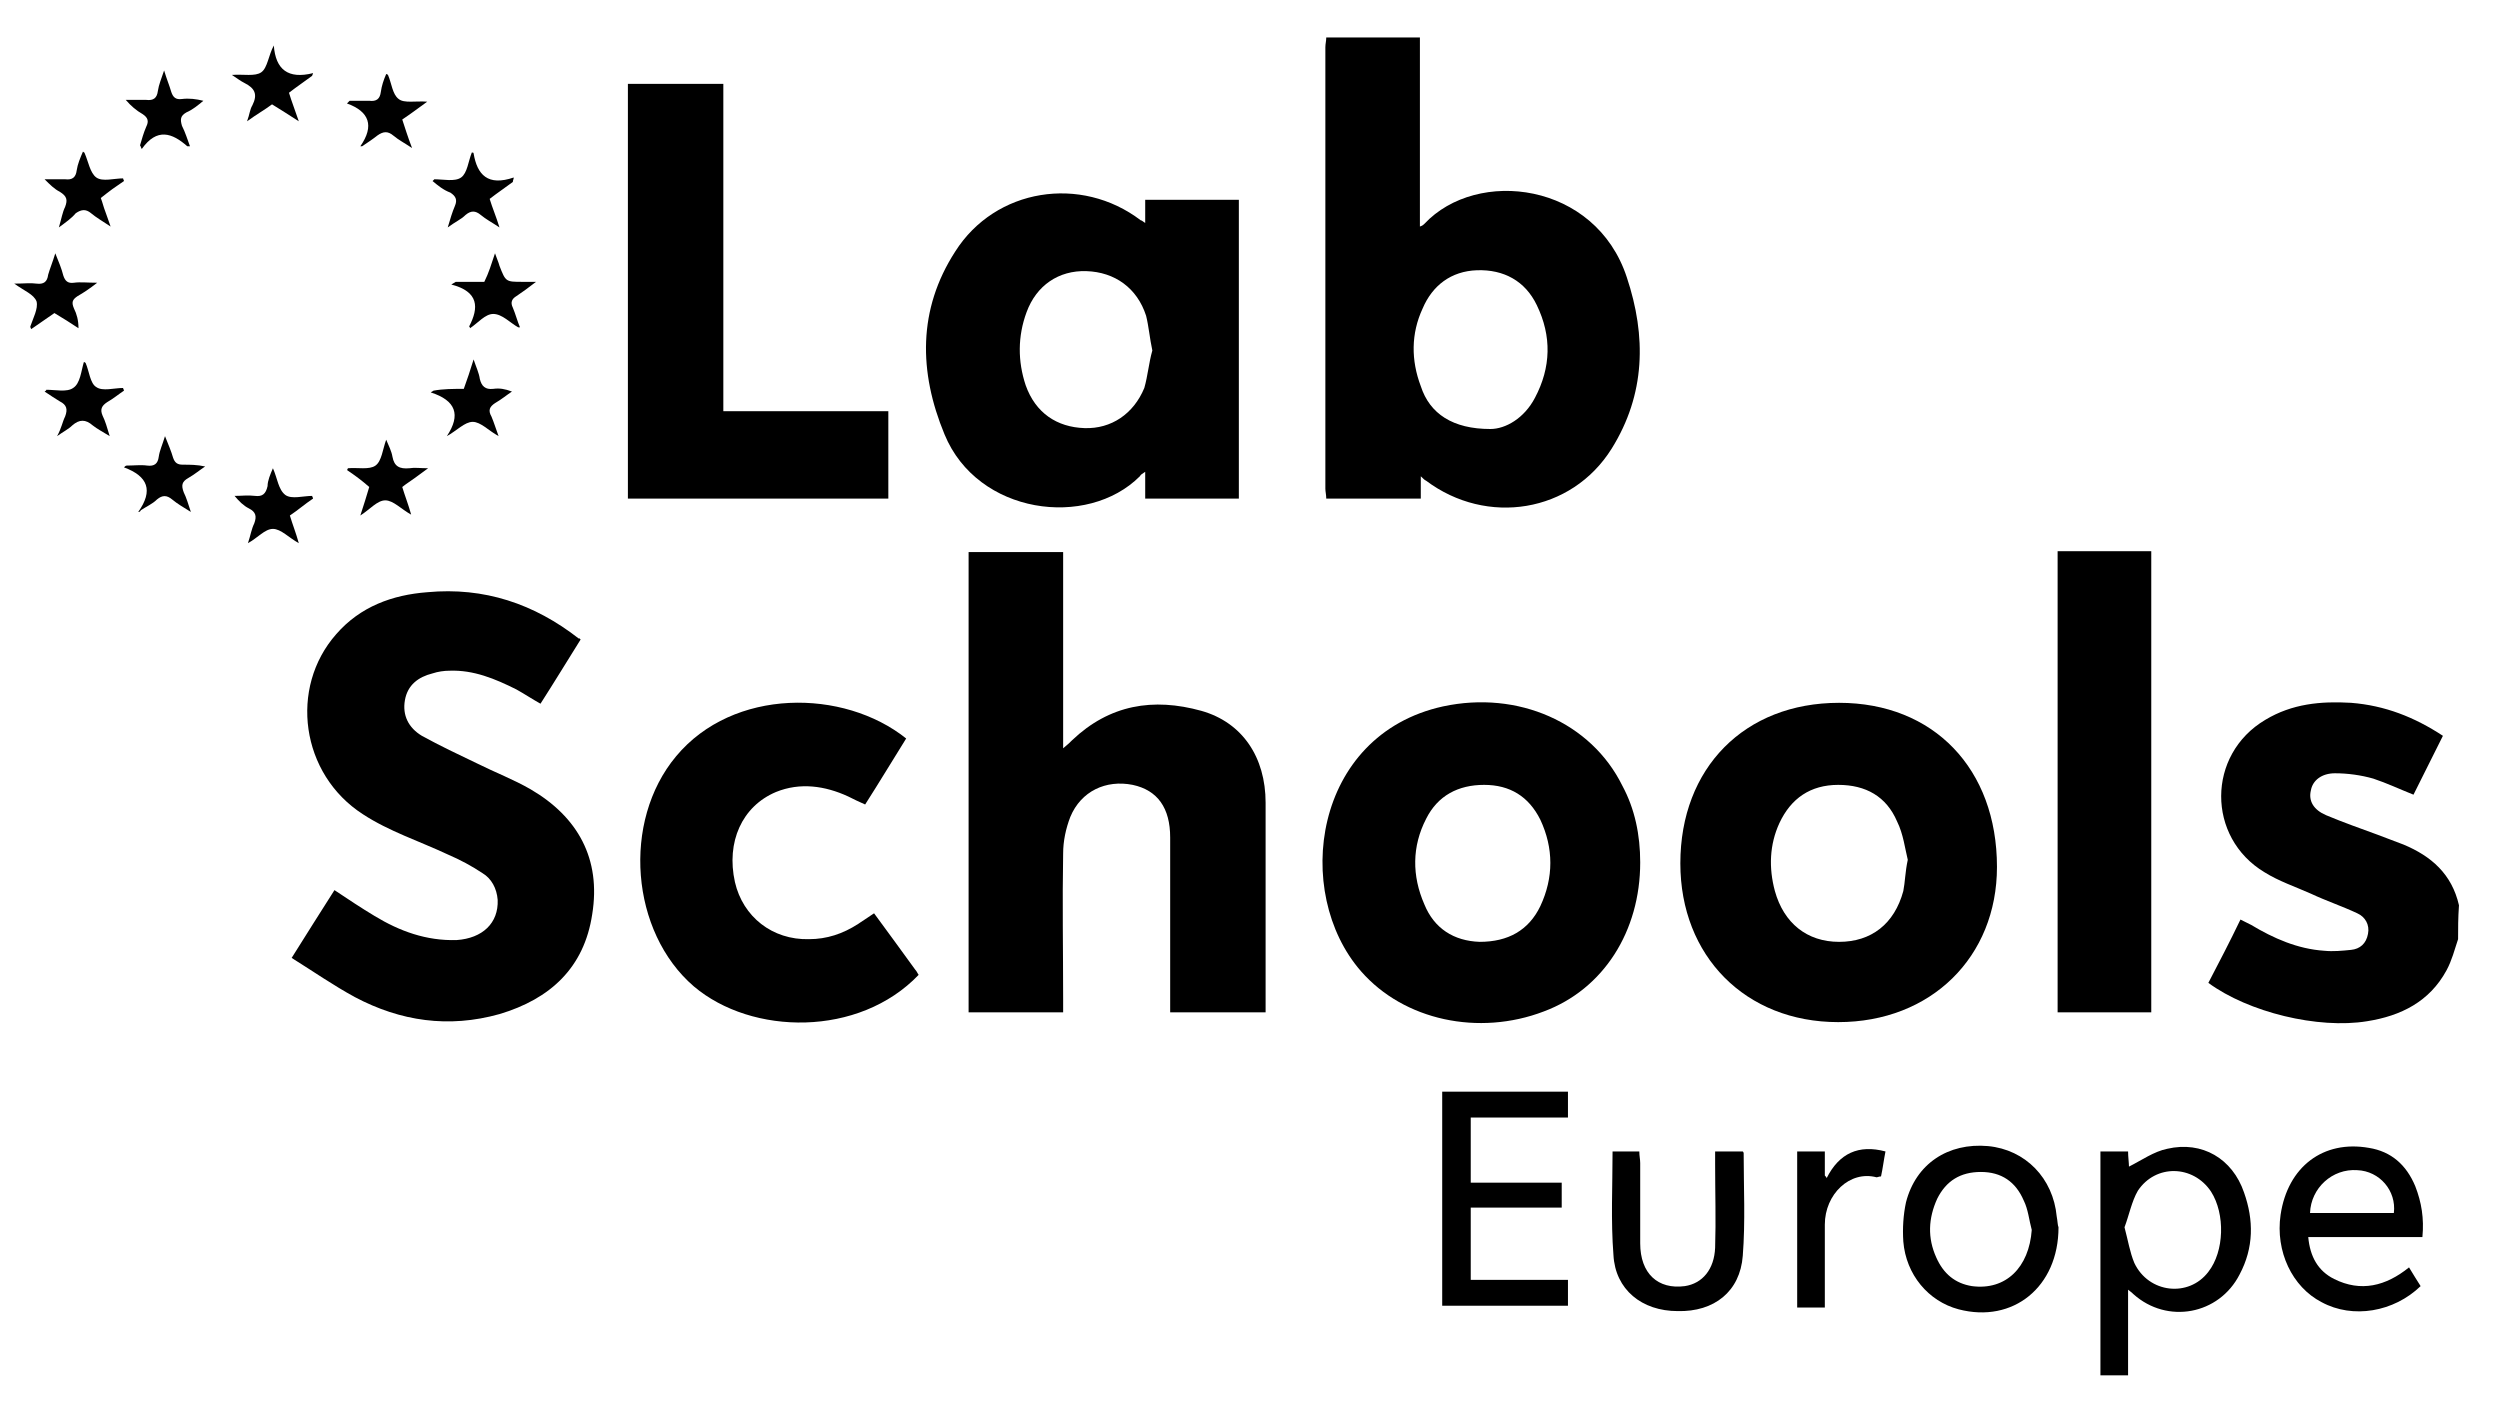 <?xml version="1.0" encoding="utf-8"?>
<!-- Generator: Adobe Illustrator 26.0.2, SVG Export Plug-In . SVG Version: 6.00 Build 0)  -->
<svg version="1.1" id="Ebene_1" xmlns="http://www.w3.org/2000/svg" xmlns:xlink="http://www.w3.org/1999/xlink" x="0px" y="0px"
	 viewBox="0 0 280.3 159.3" style="enable-background:new 0 0 280.3 159.3;" xml:space="preserve">
<g>
	<defs>
		<rect id="SVGID_1_" x="1.5" y="4.2" width="274.1" height="150"/>
	</defs>
	<clipPath id="SVGID_00000111166213702797655520000017898298760329965975_">
		<use xlink:href="#SVGID_1_"  style="overflow:visible;"/>
	</clipPath>
</g>
<g>
	<path d="M159.2,4.2c0,7,0,14.1,0,21.2c0.3-0.1,0.4-0.2,0.5-0.3c5.9-6.3,19.2-4.7,22.7,6c2.2,6.6,2.1,13.1-1.7,19.2
		c-4.5,7.2-14,8.7-20.8,3.6c-0.2-0.1-0.3-0.2-0.6-0.5c0,0.9,0,1.7,0,2.5c-3.6,0-7.1,0-10.6,0c0-0.4-0.1-0.8-0.1-1.1
		c0-16.5,0-33,0-49.5c0-0.4,0.1-0.7,0.1-1.1C152.1,4.2,155.6,4.2,159.2,4.2z M167.1,48.1c1.7,0,3.8-1.2,5-3.5
		c1.8-3.4,1.9-6.9,0.2-10.4c-1.3-2.7-3.7-4-6.7-3.9c-2.9,0.1-5,1.7-6.1,4.3c-1.3,2.8-1.3,5.8-0.2,8.7
		C160.3,46.4,162.9,48.1,167.1,48.1z"/>
	<path d="M275.6,105.3c-0.4,1.2-0.7,2.4-1.3,3.5c-1.9,3.5-5.1,5.1-8.9,5.7c-5.5,0.9-13.3-1-17.8-4.3c1.2-2.3,2.4-4.6,3.6-7.1
		c0.4,0.2,0.8,0.4,1.2,0.6c2.5,1.5,5.2,2.7,8.2,2.9c1,0.1,2,0,3-0.1c1-0.1,1.7-0.7,1.9-1.8c0.2-1-0.3-1.9-1.2-2.3
		c-1.7-0.8-3.5-1.4-5.2-2.2c-1.8-0.8-3.6-1.4-5.2-2.4c-6.5-3.9-6.5-13.2,0.1-17.1c3-1.8,6.2-2.1,9.6-1.9c3.8,0.3,7.1,1.6,10.3,3.7
		c-1.1,2.2-2.2,4.4-3.3,6.6c-1.5-0.6-3-1.3-4.5-1.8c-1.4-0.4-2.9-0.6-4.3-0.6c-1.5,0-2.5,0.8-2.7,1.9c-0.3,1.2,0.3,2.2,1.7,2.8
		c1.9,0.8,3.9,1.5,5.8,2.2c1,0.4,1.9,0.7,2.9,1.1c3.1,1.3,5.4,3.3,6.2,6.8C275.6,102.9,275.6,104.1,275.6,105.3z"/>
	<path d="M235.5,154.2c0-8.3,0-16.7,0-25.1c1.1,0,2,0,3.1,0c0,0.6,0.1,1.3,0.1,1.7c1.4-0.7,2.8-1.7,4.3-2c3.9-0.9,7.3,1.1,8.6,4.9
		c1.1,3.1,1.1,6.2-0.5,9.2c-2.3,4.5-8.1,5.6-11.9,2.2c-0.1-0.1-0.2-0.2-0.6-0.5c0,3.4,0,6.5,0,9.6
		C237.6,154.2,236.5,154.2,235.5,154.2z M238.2,137.6c0.4,1.5,0.6,2.8,1.1,4c1.6,3.4,6.1,3.9,8.3,1c1.8-2.3,1.9-6.5,0.3-9
		c-2-3-6.2-3.1-8.2-0.1C239,134.7,238.7,136.3,238.2,137.6z"/>
	<path d="M141.9,113.5c-3.6,0-7.1,0-10.7,0c0-0.5,0-1,0-1.4c0-6.1,0-12.2,0-18.2c0-3.3-1.4-5.3-4.2-5.9c-3-0.6-5.8,0.7-7,3.6
		c-0.5,1.3-0.8,2.7-0.8,4.1c-0.1,5.4,0,10.9,0,16.3c0,0.5,0,0.9,0,1.5c-3.6,0-7,0-10.6,0c0-17.2,0-34.4,0-51.6c3.5,0,6.9,0,10.6,0
		c0,7.3,0,14.5,0,22c0.5-0.4,0.8-0.7,1-0.9c4.2-4,9.1-4.8,14.5-3.3c4.6,1.3,7.2,5.2,7.2,10.3c0,6.6,0,13.3,0,19.9
		C141.9,111.1,141.9,112.3,141.9,113.5z"/>
	<path d="M65.1,71.7c-1.5,2.4-2.9,4.7-4.5,7.2c-0.9-0.5-1.8-1.1-2.7-1.6c-2.4-1.2-4.8-2.2-7.5-2.1c-0.6,0-1.3,0.1-1.9,0.3
		c-1.6,0.4-2.8,1.3-3.1,3c-0.3,1.7,0.4,3.1,1.9,4c2,1.1,4.1,2.1,6.2,3.1c2,1,4.1,1.8,6,2.9c5.3,3.1,7.9,7.8,6.9,14
		c-0.9,6-4.7,9.5-10.4,11.2c-5.7,1.6-11.1,0.8-16.2-1.9c-2.4-1.3-4.7-2.9-7.1-4.4c1.7-2.7,3.2-5.1,4.8-7.6c1.5,1,3,2,4.5,2.9
		c2.8,1.7,5.8,2.8,9.2,2.7c2.9-0.2,4.7-1.9,4.6-4.5c-0.1-1.3-0.7-2.4-1.7-3c-1.2-0.8-2.5-1.5-3.9-2.1c-3.2-1.5-6.6-2.6-9.5-4.5
		c-7-4.5-8.3-14.2-3-20.2c2.7-3.1,6.3-4.4,10.2-4.7c6.4-0.6,12,1.3,17,5.2C64.9,71.5,65,71.6,65.1,71.7z"/>
	<path d="M128.4,25c0-1,0-1.7,0-2.6c3.5,0,7,0,10.5,0c0,11.1,0,22.3,0,33.5c-3.5,0-6.9,0-10.5,0c0-1,0-1.9,0-3
		c-0.3,0.2-0.5,0.3-0.6,0.5c-5.9,5.9-18.2,4.3-21.9-4.7c-2.9-7-3-14,1.2-20.5c4.5-7.1,14.1-8.6,20.8-3.5
		C128,24.7,128.1,24.8,128.4,25z M129.2,39.3c-0.3-1.4-0.4-2.7-0.7-3.9c-1-3.1-3.5-4.9-6.7-5c-3.1-0.1-5.6,1.6-6.7,4.6
		c-1,2.7-1,5.5-0.1,8.2c1.1,3.1,3.5,4.7,6.6,4.8c3,0.1,5.5-1.6,6.7-4.5C128.7,42.1,128.8,40.7,129.2,39.3z"/>
	<path d="M206.1,114.6c-10.4,0-17.7-7.4-17.7-17.8c0-10.7,7.2-18,17.8-18c10.6,0,17.7,7.4,17.7,18.4
		C223.9,107.3,216.5,114.6,206.1,114.6z M213.9,96.4c-0.3-1.2-0.5-2.9-1.2-4.3c-1.2-2.8-3.5-4.1-6.6-4.1c-3.1,0-5.3,1.5-6.6,4.3
		c-1.1,2.4-1.2,5-0.5,7.6c1,3.6,3.6,5.7,7.2,5.7c3.6,0,6.2-2,7.2-5.7C213.6,98.9,213.6,97.8,213.9,96.4z"/>
	<path d="M183.9,96.7c0,7.7-4.1,14.2-10.8,16.7c-7.3,2.8-15.7,1-20.5-4.5c-7.7-8.8-5.4-26.5,9.2-29.7c8.4-1.8,16.6,1.8,20.1,8.9
		C183.3,90.7,183.9,93.6,183.9,96.7z M165.9,105.6c3.2,0,5.5-1.3,6.8-4c1.5-3.2,1.5-6.5,0-9.7c-1.3-2.6-3.4-3.9-6.3-3.9
		c-2.9,0-5.2,1.2-6.5,3.8c-1.6,3.1-1.6,6.4-0.2,9.6C160.8,104.1,163,105.5,165.9,105.6z"/>
	<path d="M70.4,55.9c0-15.5,0-30.9,0-46.5c3.5,0,7,0,10.7,0c0,12.2,0,24.4,0,36.7c6.2,0,12.3,0,18.5,0c0,3.3,0,6.5,0,9.8
		C89.9,55.9,80.2,55.9,70.4,55.9z"/>
	<path d="M103,109.3c-6.7,7-18.7,6.8-25.2,1.3c-7.1-6.1-8.1-18.5-2-25.8c6.4-7.7,18.8-7.6,25.8-2c-1.5,2.4-3,4.9-4.6,7.4
		c-0.7-0.3-1.3-0.6-1.9-0.9c-2.6-1.2-5.4-1.6-8.1-0.5c-3.8,1.6-5.6,5.6-4.6,10.1c0.9,3.9,4.2,6.5,8.3,6.4c2,0,3.8-0.6,5.5-1.7
		c0.6-0.4,1.2-0.8,1.8-1.2c1.6,2.2,3.1,4.2,4.6,6.3C102.8,108.9,102.9,109.2,103,109.3z"/>
	<path d="M241.2,113.5c-3.5,0-7,0-10.5,0c0-17.2,0-34.4,0-51.7c3.5,0,7,0,10.5,0C241.2,79.1,241.2,96.2,241.2,113.5z"/>
	<path d="M161.7,122.4c4.8,0,9.4,0,14.1,0c0,1,0,1.9,0,2.9c-3.6,0-7.2,0-10.9,0c0,2.5,0,4.8,0,7.3c3.4,0,6.8,0,10.2,0
		c0,1,0,1.8,0,2.8c-3.3,0-6.7,0-10.2,0c0,2.7,0,5.4,0,8.1c3.6,0,7.2,0,10.9,0c0,1.1,0,1.9,0,2.9c-4.7,0-9.4,0-14.1,0
		C161.7,138.5,161.7,130.5,161.7,122.4z"/>
	<path d="M270.1,142.1c0.5,0.8,0.9,1.5,1.3,2.1c-3,2.9-7.6,3.7-11.1,1.8c-3.3-1.7-5.2-5.7-4.6-9.8c0.8-5.4,4.8-8.4,9.9-7.5
		c2.5,0.4,4.2,1.9,5.2,4.3c0.7,1.8,1,3.6,0.8,5.7c-4.2,0-8.4,0-12.8,0c0.2,2.2,1.1,3.8,2.9,4.7C264.7,144.9,267.5,144.2,270.1,142.1
		z M268.4,136c0.3-2.5-1.6-4.7-4.1-4.8c-2.8-0.2-5.2,2-5.3,4.8C262.2,136,265.3,136,268.4,136z"/>
	<path d="M230.8,137.6c0,6.7-5.1,10.8-11.2,9.2c-3.4-0.9-5.9-3.9-6.2-7.6c-0.1-1.5,0-3,0.3-4.4c1.1-4.3,4.7-6.7,9.2-6.3
		c4.2,0.4,7.3,3.6,7.7,7.9C230.7,136.9,230.7,137.4,230.8,137.6z M227.8,137.9c-0.3-1.1-0.4-2.3-0.9-3.3c-0.9-2.1-2.5-3.2-4.8-3.2
		c-2.3,0-3.9,1-4.9,3c-1,2.2-1.1,4.4-0.1,6.6c0.8,1.8,2.1,2.9,4,3.2C224.9,144.7,227.5,142.1,227.8,137.9z"/>
	<path d="M180.8,129.1c1.1,0,2,0,3,0c0,0.5,0.1,0.9,0.1,1.3c0,3,0,6,0,9c0,3.4,2,5.2,5,4.8c2-0.3,3.3-1.9,3.4-4.3
		c0.1-3.1,0-6.2,0-9.4c0-0.4,0-0.9,0-1.4c1.1,0,2.1,0,3.1,0c0,0,0.1,0.1,0.1,0.2c0,3.8,0.2,7.7-0.1,11.5c-0.3,4-3.2,6.3-7.3,6.2
		c-4,0-7-2.4-7.2-6.3C180.6,136.9,180.8,133,180.8,129.1z"/>
	<path d="M201.5,129.1c1,0,2,0,3.1,0c0,0.9,0,1.8,0,2.7c0.1,0.1,0.2,0.2,0.2,0.3c1.4-2.8,3.6-3.8,6.6-3c-0.2,1-0.3,1.9-0.5,2.8
		c-0.2,0-0.4,0.1-0.5,0.1c-3-0.8-5.8,1.9-5.8,5.3c0,2.6,0,5.3,0,7.9c0,0.4,0,0.9,0,1.4c-1.1,0-2.1,0-3.1,0
		C201.5,140.7,201.5,135,201.5,129.1z"/>
	<path d="M6.6,25.5c0.3-1,0.4-1.7,0.7-2.3c0.3-0.8,0.2-1.2-0.6-1.7c-0.6-0.3-1.1-0.8-1.7-1.4c0.8,0,1.6,0,2.3,0
		c0.8,0.1,1.2-0.2,1.3-1c0.1-0.7,0.4-1.4,0.7-2.1c0.1,0.1,0.2,0.1,0.2,0.2c0.4,0.9,0.6,2.2,1.3,2.7c0.7,0.5,2,0.1,3,0.1
		c0,0.1,0.1,0.2,0.1,0.3c-0.4,0.3-0.9,0.6-1.3,0.9c-0.4,0.3-0.8,0.6-1.3,1c0.2,0.5,0.3,1,0.5,1.5c0.2,0.5,0.3,0.9,0.6,1.7
		c-0.9-0.6-1.6-1-2.2-1.5c-0.6-0.5-1.1-0.4-1.7,0C8,24.5,7.4,24.9,6.6,25.5z"/>
	<path d="M5,43.9c0.2-0.1,0.2-0.2,0.2-0.2c1,0,2.3,0.3,3-0.2C9,43,9.1,41.6,9.4,40.6c0.1,0,0.1,0,0.2,0.1c0.4,0.9,0.5,2.3,1.2,2.7
		c0.7,0.5,2,0.1,3,0.1c0,0.1,0.1,0.2,0.1,0.3c-0.6,0.4-1.2,0.9-1.9,1.3c-0.6,0.4-0.8,0.8-0.5,1.5c0.3,0.6,0.5,1.3,0.8,2.3
		c-0.8-0.5-1.4-0.8-1.9-1.2c-0.8-0.7-1.5-0.7-2.3,0c-0.4,0.4-1,0.7-1.7,1.2C6.9,48,7,47.3,7.3,46.7c0.3-0.8,0.2-1.3-0.6-1.7
		C6.2,44.7,5.6,44.3,5,43.9z"/>
	<path d="M30.6,52.5c0.5,1.1,0.6,2.4,1.4,3c0.7,0.5,2,0.1,3,0.1c0,0.1,0.1,0.2,0.1,0.3c-0.9,0.6-1.7,1.3-2.6,1.9c0.3,1,0.7,2,1,3.1
		c-1.1-0.6-2-1.6-2.9-1.6c-0.9,0-1.7,1-2.8,1.6c0.3-0.9,0.4-1.6,0.7-2.2c0.3-0.8,0.2-1.3-0.6-1.7c-0.6-0.3-1.1-0.8-1.6-1.4
		c0.8,0,1.5-0.1,2.3,0c0.8,0.1,1.2-0.2,1.4-1.1C30,53.9,30.3,53.2,30.6,52.5z"/>
	<path d="M48.5,20.3c0.1-0.1,0.2-0.2,0.2-0.2c1,0,2.3,0.3,3-0.2c0.7-0.5,0.8-1.8,1.2-2.8c0.1,0,0.2,0,0.2,0.1
		c0.4,2.4,1.6,3.7,4.5,2.7c0,0.2-0.1,0.3-0.1,0.5c-0.8,0.6-1.7,1.2-2.6,1.9c0.3,1,0.7,1.9,1.1,3.2c-0.9-0.6-1.5-0.9-2.1-1.4
		c-0.6-0.5-1.1-0.5-1.7,0c-0.5,0.5-1.2,0.8-2,1.4c0.3-1,0.5-1.7,0.8-2.4c0.3-0.7,0.1-1.1-0.5-1.5C49.7,21.3,49.1,20.8,48.5,20.3z"/>
	<path d="M21.3,16.4c-0.2,0-0.3,0-0.3,0c-1.7-1.5-3.4-2.1-5.1,0.3c-0.1-0.1-0.1-0.3-0.2-0.4c0.2-0.7,0.4-1.4,0.7-2.1
		c0.3-0.6,0.2-1-0.4-1.4c-0.7-0.4-1.3-0.9-1.9-1.6c0.8,0,1.6,0,2.3,0c0.8,0.1,1.2-0.2,1.3-1c0.1-0.7,0.4-1.4,0.7-2.3
		c0.3,1,0.6,1.7,0.8,2.4c0.2,0.6,0.5,0.9,1.2,0.8c0.8-0.1,1.6,0,2.4,0.2c-0.6,0.5-1.2,1-1.9,1.3c-0.7,0.4-0.7,0.8-0.5,1.5
		C20.8,14.9,21,15.6,21.3,16.4z"/>
	<path d="M52,43.6c0.4-1.1,0.7-2,1.1-3.3c0.3,0.9,0.6,1.5,0.7,2.2c0.2,0.8,0.6,1.2,1.5,1.1c0.7-0.1,1.3,0,2.1,0.3
		c-0.6,0.4-1.2,0.9-1.9,1.3c-0.6,0.4-0.8,0.8-0.4,1.5c0.3,0.7,0.5,1.4,0.8,2.2c-1.1-0.6-2-1.6-2.9-1.6c-0.9,0-1.8,1-2.9,1.6
		c1.6-2.4,1-4-1.8-4.9c0.1-0.1,0.2-0.1,0.3-0.2C49.7,43.6,50.8,43.6,52,43.6z"/>
	<path d="M15.5,57.4c1.7-2.4,1.1-4-1.6-5c0.1-0.1,0.2-0.2,0.3-0.2c0.8,0,1.6-0.1,2.3,0c0.8,0.1,1.2-0.2,1.3-1
		c0.1-0.7,0.4-1.3,0.7-2.3c0.4,1,0.7,1.7,0.9,2.4c0.2,0.6,0.5,0.8,1.1,0.8c0.8,0,1.6,0,2.5,0.2c-0.6,0.4-1.2,0.9-1.9,1.3
		c-0.7,0.4-0.8,0.8-0.5,1.6c0.3,0.6,0.5,1.3,0.8,2.2c-0.8-0.5-1.5-0.9-2.1-1.4c-0.6-0.5-1.1-0.5-1.7,0c-0.5,0.5-1.2,0.8-1.8,1.2
		C15.7,57.4,15.6,57.4,15.5,57.4z"/>
	<path d="M55.5,28.4c0.2,0.6,0.4,1,0.5,1.4c0.7,1.8,0.7,1.8,2.6,1.8c0.4,0,0.8,0,1.5,0c-0.9,0.7-1.6,1.2-2.2,1.6
		c-0.5,0.3-0.7,0.7-0.4,1.3c0.3,0.7,0.5,1.5,0.8,2.2c-0.1,0-0.2,0-0.2,0c-0.9-0.5-1.8-1.5-2.8-1.5c-0.9,0-1.7,1-2.6,1.6
		c0-0.1-0.1-0.2-0.1-0.2c1.1-2.1,1.1-3.9-2-4.7c0.2-0.1,0.3-0.2,0.5-0.3c0.5,0,1.1,0,1.6,0c0.5,0,1,0,1.6,0
		C54.8,30.6,55.1,29.6,55.5,28.4z"/>
	<path d="M38.9,52.7c0.1-0.1,0.1-0.2,0.1-0.2c1.1-0.1,2.4,0.2,3.1-0.3c0.7-0.5,0.8-1.8,1.2-2.9c0.3,0.7,0.6,1.3,0.7,1.9
		c0.2,1.1,0.8,1.4,1.9,1.3c0.6-0.1,1.2,0,2.1,0c-0.7,0.5-1.1,0.8-1.5,1.1c-0.4,0.3-0.9,0.6-1.4,1c0.3,1,0.7,2,1,3.1
		c-1.1-0.6-2-1.6-2.9-1.6c-0.9,0-1.7,1-2.8,1.7c0.4-1.2,0.7-2.2,1-3.2C40.6,53.9,39.8,53.3,38.9,52.7z"/>
	<path d="M6.2,28.4c0.4,1,0.7,1.7,0.9,2.5c0.2,0.6,0.5,0.9,1.2,0.8c0.7-0.1,1.5,0,2.6,0c-0.9,0.7-1.5,1.1-2.2,1.5
		c-0.6,0.4-0.7,0.7-0.4,1.4c0.3,0.6,0.5,1.3,0.5,2.2c-0.9-0.6-1.7-1.1-2.7-1.7c-0.9,0.6-1.7,1.2-2.6,1.8c-0.1-0.2-0.1-0.2-0.1-0.3
		c0.3-0.9,0.9-2,0.7-2.8c-0.3-0.8-1.4-1.2-2.5-2c1.1,0,1.8-0.1,2.5,0c0.8,0.1,1.2-0.2,1.3-1C5.6,30.1,5.9,29.4,6.2,28.4z"/>
	<path d="M26,8.4c1.3-0.1,2.6,0.2,3.3-0.3c0.7-0.5,0.8-1.9,1.4-3c0.2,2.7,1.6,3.8,4.4,3.1c0,0.1-0.1,0.2-0.1,0.3
		c-0.8,0.6-1.7,1.2-2.6,1.9c0.3,1,0.7,2,1.1,3.2c-1.1-0.7-2-1.3-3-1.9c-0.8,0.6-1.7,1.1-2.8,1.9c0.3-0.8,0.3-1.3,0.6-1.8
		c0.6-1.2,0.3-1.9-0.9-2.5C27,9.1,26.6,8.8,26,8.4z"/>
	<path d="M40.4,16.4c1.6-2.3,1-3.9-1.5-4.8c0.1-0.1,0.2-0.2,0.3-0.3c0.7,0,1.5,0,2.2,0c0.8,0.1,1.2-0.2,1.3-1
		C42.8,9.6,43,9,43.3,8.3c0.1,0,0.2,0.1,0.2,0.1c0.4,0.9,0.5,2.2,1.2,2.7c0.6,0.5,1.9,0.2,3.2,0.3c-1.1,0.8-1.9,1.4-2.8,2
		c0.3,0.9,0.6,1.9,1.1,3.2c-0.9-0.6-1.5-0.9-2.1-1.4c-0.6-0.5-1.1-0.5-1.8,0c-0.5,0.4-1.1,0.8-1.7,1.2
		C40.6,16.4,40.5,16.4,40.4,16.4z"/>
</g>
</svg>
